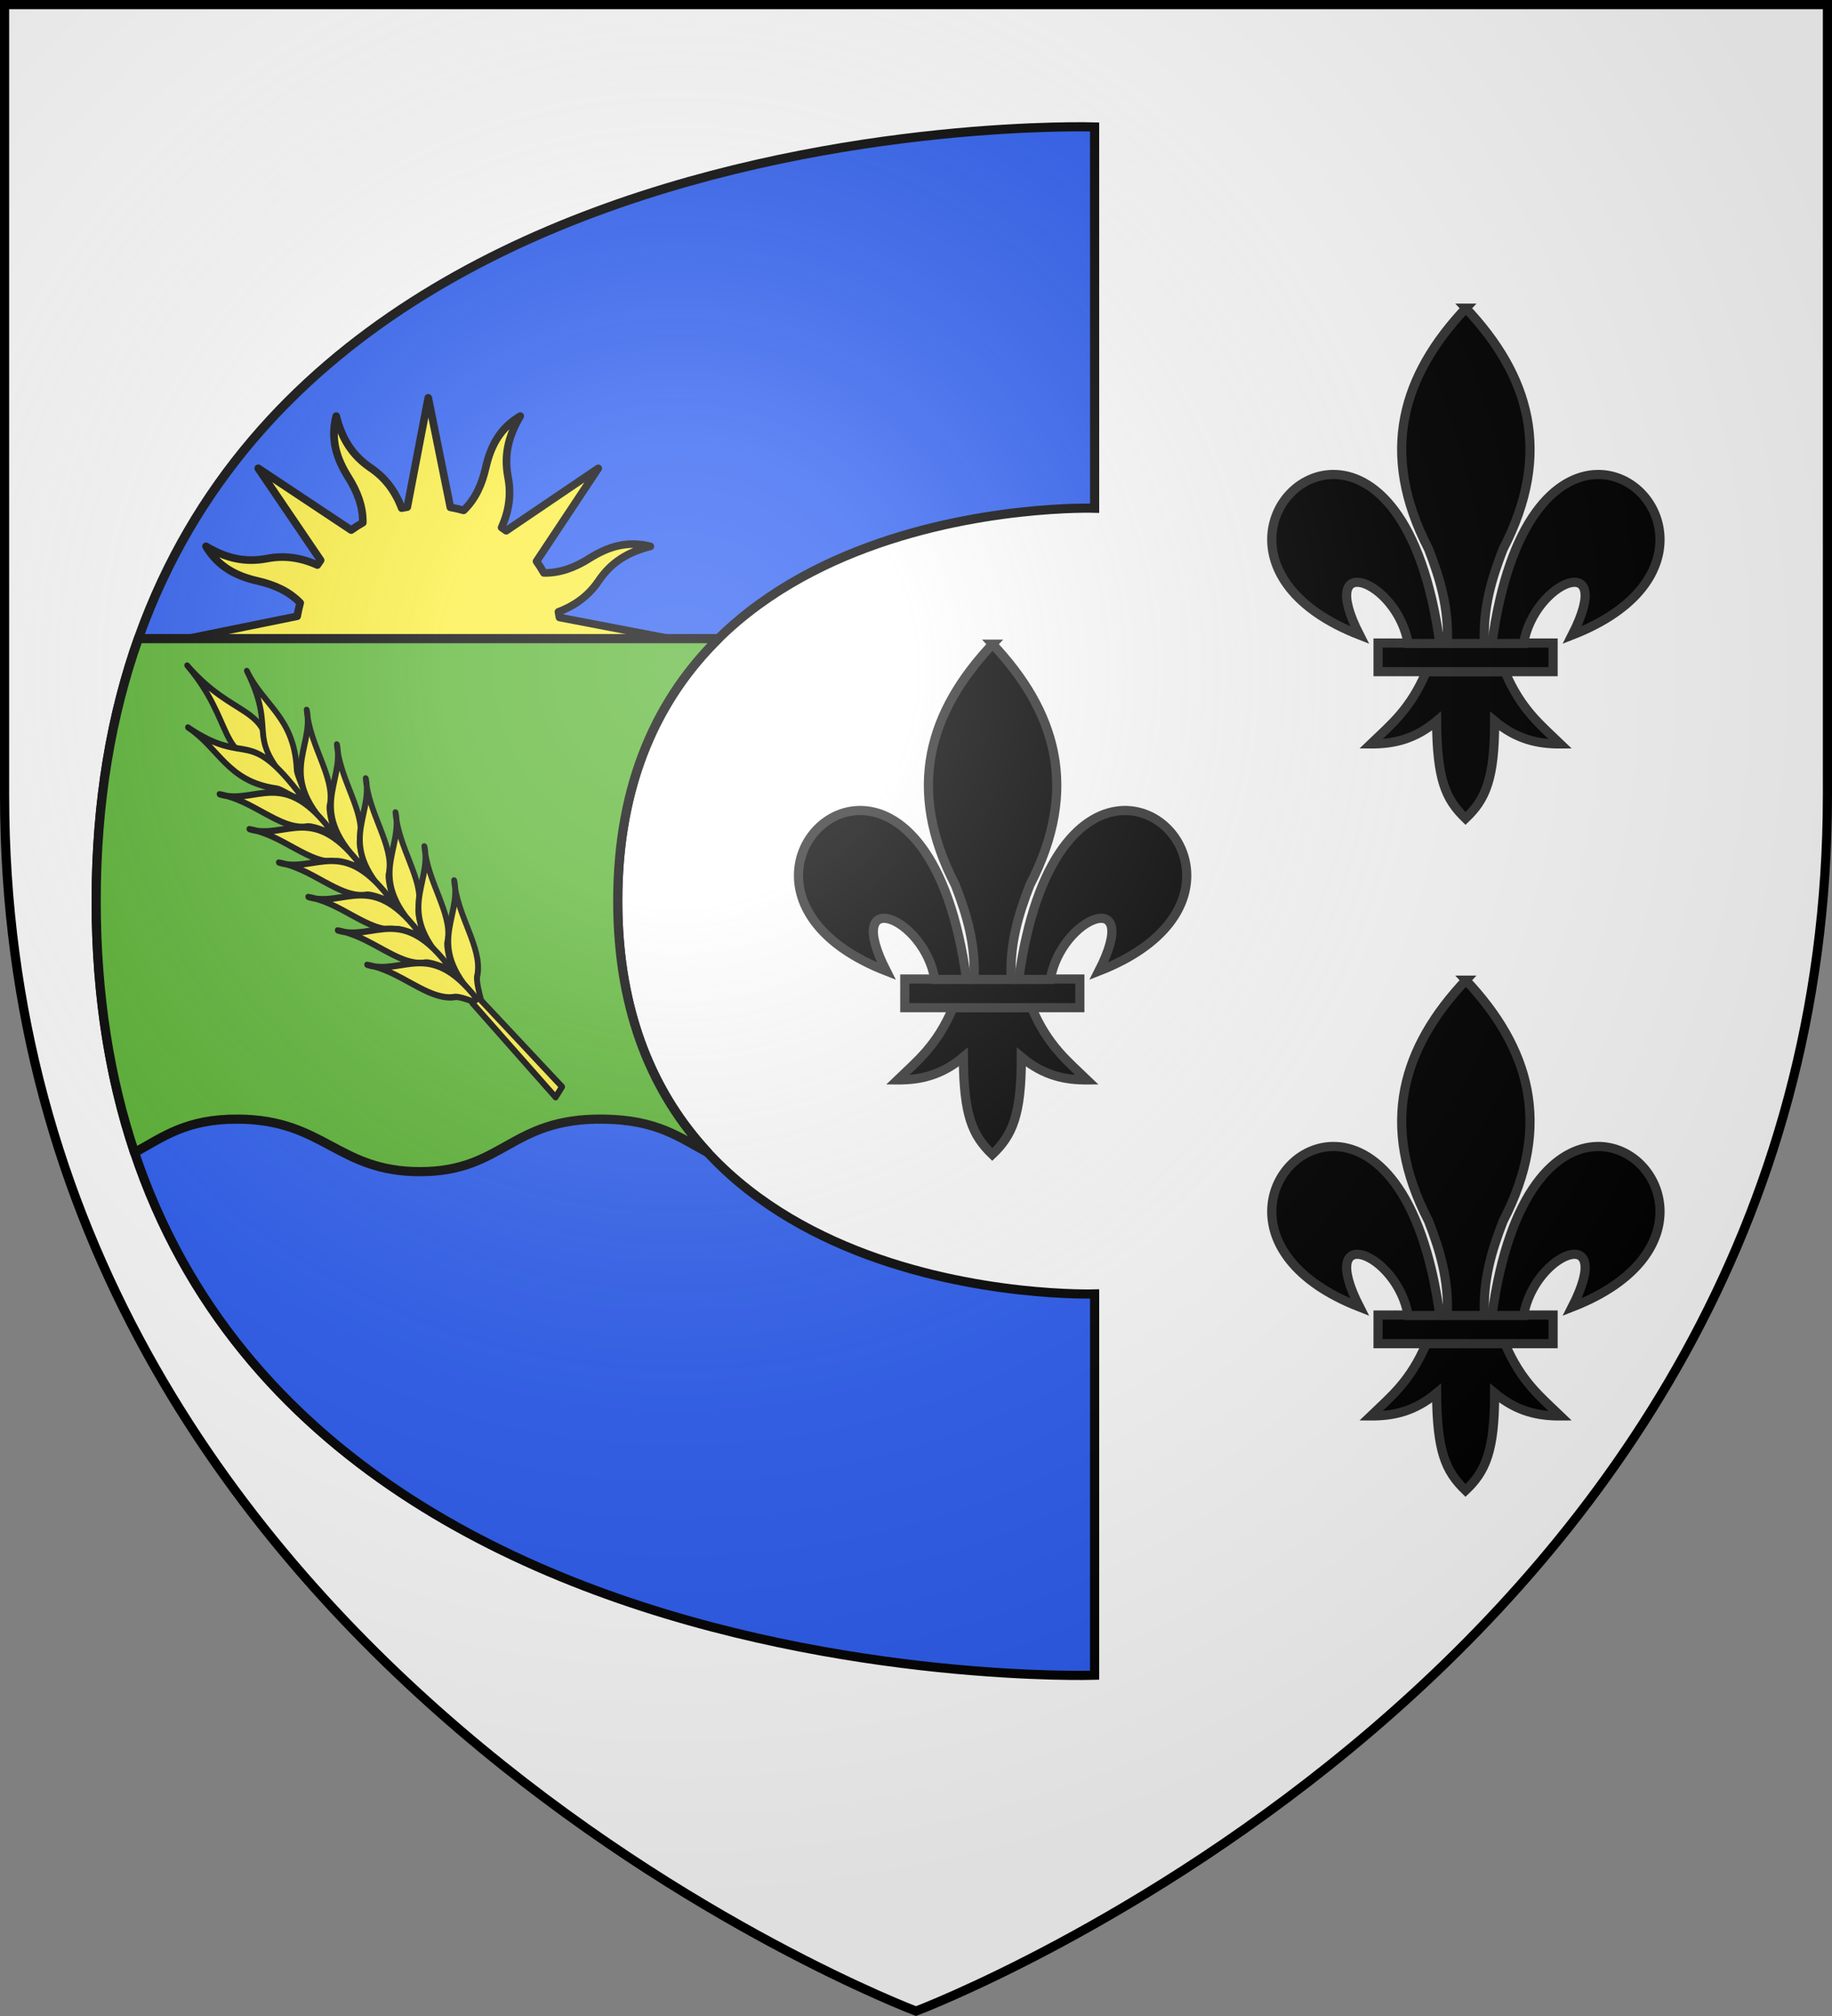 <?xml version="1.0" encoding="UTF-8" standalone="no"?><svg height="660" width="600" xmlns="http://www.w3.org/2000/svg" xmlns:xlink="http://www.w3.org/1999/xlink"><rect width="100%" height="100%" fill="#808080" stroke="none"/><radialGradient id="a" cx="221.445" cy="226.331" gradientTransform="matrix(1.353 0 0 1.349 -77.629 -85.747)" gradientUnits="userSpaceOnUse" r="300"><stop offset="0" stop-color="#fff" stop-opacity=".314"/><stop offset=".19" stop-color="#fff" stop-opacity=".251"/><stop offset=".6" stop-color="#6b6b6b" stop-opacity=".125"/><stop offset="1" stop-opacity=".125"/></radialGradient><g><path d="m300 658.5s298.5-112.32 298.5-397.772c0-285.452 0-258.552 0-258.552h-597v258.552c0 285.452 298.5 397.772 298.5 397.772z" fill="#fff" fill-rule="evenodd"/><g stroke="#000"><path d="m358.5 166.378-.01-124.823s-326.99-10.283-326.99 253.446c0 263.729 326.99 253.446 326.99 253.446l.01-124.823s-156.183 4.912-156.183-128.622c0-133.534 156.183-128.622 156.183-128.622z" fill="#2b5df2" stroke-width="3"/><path d="m110.119 136.239c-1.971 7.708.202 14.053 3.968 20.032 2.913 4.623 4.827 9.55 4.736 14.844-1.325.747-2.588 1.552-3.808 2.419l-30.442-20.22 20.437 30.106c-.367.507-.725 1.034-1.069 1.555-5.797-2.611-11.238-3.129-16.423-2.126-7.33 1.418-13.553-.117-20.052-3.99 4.057 6.844 10.109 9.793 17 11.357 5.339 1.212 10.166 3.339 13.849 7.161-.401 1.44-.732 2.897-.983 4.376l-35.832 7.266 35.751 6.837c.098.615.217 1.228.342 1.842-5.947 2.25-10.175 5.723-13.133 10.1-4.181 6.186-9.637 9.502-16.971 11.359 7.708 1.971 14.042-.227 20.021-3.994 4.623-2.913 9.55-4.827 14.844-4.736.747 1.325 1.552 2.588 2.419 3.808l-20.209 30.467 30.121-20.473c.503.364 1.012.738 1.53 1.08-2.611 5.797-3.118 11.264-2.115 16.449 1.418 7.33-.128 13.528-4.001 20.026 6.844-4.057 9.793-10.109 11.357-17 1.212-5.339 3.339-10.166 7.161-13.849 1.443.402 2.894.731 4.376.983l7.266 35.832 6.837-35.751c.615-.098 1.228-.217 1.842-.342 2.249 5.949 5.724 10.176 10.1 13.133 6.186 4.181 9.502 9.637 11.359 16.971 1.971-7.708-.227-14.042-3.994-20.021-2.918-4.632-4.811-9.544-4.71-14.855 1.316-.743 2.57-1.547 3.782-2.409l30.467 20.209-20.448-30.132c.359-.497.717-1.008 1.054-1.519 5.798 2.619 11.261 3.119 16.449 2.115 7.33-1.418 13.528.128 20.026 4.001-4.057-6.844-10.098-9.767-16.99-11.331-5.333-1.211-10.154-3.378-13.834-7.197.4-1.438.707-2.889.958-4.365l35.843-7.241-35.762-6.863c-.098-.615-.217-1.228-.342-1.842 5.952-2.248 10.175-5.722 13.133-10.1 4.181-6.186 9.648-9.477 16.981-11.333-7.708-1.971-14.053.202-20.032 3.968-4.632 2.918-9.544 4.811-14.854 4.71-.743-1.316-1.547-2.57-2.409-3.782l20.22-30.442-30.142 20.422c-.497-.359-1.008-.717-1.519-1.054 2.615-5.795 3.129-11.238 2.126-16.423-1.418-7.33.117-13.553 3.99-20.052-6.844 4.057-9.767 10.098-11.331 16.99-1.213 5.345-3.377 10.187-7.212 13.87-1.433-.398-2.879-.744-4.35-.994l-7.241-35.843-6.863 35.762c-.615.098-1.228.217-1.842.342-2.25-5.949-5.722-10.175-10.1-13.133-6.186-4.181-9.477-9.648-11.333-16.981z" fill="#fcef3c" stroke-linecap="round" stroke-linejoin="round" stroke-width="2.5"/><path d="m45.316 209.07c-8.792 24.801-13.816 53.26-13.816 85.93 0 31.098 4.551 58.382 12.572 82.326 9.4-5.115 16.876-11.012 33.762-10.947 28.368.108 32.654 17.274 59.889 17.199 27.235-.075 29.431-17.558 59.805-17.199 17.828.211 25.027 6.068 34.281 10.938-17.421-18.802-29.492-45.206-29.492-82.316 0-39.544 13.699-66.945 32.98-85.93z" fill="#5ab532" stroke-linecap="round" stroke-linejoin="round" stroke-width="3"/><g fill="#fcef3c" fill-rule="evenodd" stroke-linecap="round" stroke-linejoin="round" stroke-width="3.019" transform="matrix(.471 -.454 .436 .512 -152.291 249.224)"><g stroke-width="2.585" transform="matrix(-.847 -.799 -.749 .904 1440.641 1038.7)"><path d="m1236.49 151.036c-19.492 22.085-11.329 38.486-33.552 37.354-1.551-22.514 14.377-16.024 33.552-37.354z" stroke-width="2.585"/><g stroke-width="2.585"><path d="m1210.439 152.46c-13.245 27.249 5.455 25.132-22.222 51.587-1.134-3.377 2.915-9.586 2.551-12.341.137-21.16 13.048-25.216 19.672-39.246z"/><path d="m1185.042 167.54c-2.531 16.138 15.772 27.116-9.524 50.397.91-4.095 2.412-9.997 1.461-12.117-2.788-11.344 7.739-23.86 8.063-38.28z"/><path d="m1172.578 181.23c-2.531 16.138 15.772 27.116-9.524 50.397.91-4.095 2.412-9.997 1.461-12.117-2.788-11.344 7.739-23.86 8.063-38.28z"/><path d="m1160.673 194.722c-2.531 16.138 15.772 27.116-9.524 50.397.91-4.095 2.412-9.997 1.461-12.117-2.788-11.344 7.739-23.86 8.063-38.28z"/><path d="m1148.372 208.214c-2.531 16.138 15.772 27.116-9.524 50.397.91-4.095 2.412-9.997 1.461-12.117-2.788-11.344 7.739-23.86 8.063-38.28z"/><path d="m1136.467 221.706c-2.531 16.138 15.772 27.116-9.524 50.397.91-4.095 2.412-9.997 1.461-12.117-2.788-11.344 7.739-23.86 8.063-38.28z"/><path d="m1124.165 235.198c-2.531 16.138 15.772 27.116-9.524 50.397.91-4.095 2.412-9.997 1.461-12.117-2.788-11.344 7.739-23.86 8.063-38.28z"/></g><g stroke-width="2.585" transform="matrix(-.105 -.995 -.995 .105 1516.331 1364.704)"><path d="m1210.439 152.46c-13.245 27.249 5.455 25.132-22.222 51.587-1.134-3.377 2.915-9.586 2.551-12.341.137-21.16 13.048-25.216 19.672-39.246z"/><path d="m1185.042 167.54c-2.531 16.138 15.772 27.116-9.524 50.397.91-4.095 2.412-9.997 1.461-12.117-2.788-11.344 7.739-23.86 8.063-38.28z"/><path d="m1172.578 181.23c-2.531 16.138 15.772 27.116-9.524 50.397.91-4.095 2.412-9.997 1.461-12.117-2.788-11.344 7.739-23.86 8.063-38.28z"/><path d="m1160.673 194.722c-2.531 16.138 15.772 27.116-9.524 50.397.91-4.095 2.412-9.997 1.461-12.117-2.788-11.344 7.739-23.86 8.063-38.28z"/><path d="m1148.372 208.214c-2.531 16.138 15.772 27.116-9.524 50.397.91-4.095 2.412-9.997 1.461-12.117-2.788-11.344 7.739-23.86 8.063-38.28z"/><path d="m1136.467 221.706c-2.531 16.138 15.772 27.116-9.524 50.397.91-4.095 2.412-9.997 1.461-12.117-2.788-11.344 7.739-23.86 8.063-38.28z"/><path d="m1124.165 235.198c-2.531 16.138 15.772 27.116-9.524 50.397.91-4.095 2.412-9.997 1.461-12.117-2.788-11.344 7.739-23.86 8.063-38.28z"/></g></g><path d="m279.361 402.289 1.174 61.286 5.871-1.486-2.936-59.615z" stroke-width="3.019"/></g></g><g transform="translate(-15)"><g id="b" stroke="#313131" stroke-width="1.526" transform="matrix(1.966 0 0 1.965 268.654 206.195)"><path d="m29.739 62.946c-2.69 6.351-6.015 8.922-9.244 12.043 3.618.017 7.225-.678 10.963-3.814.064 9.675 1.458 12.982 4.819 16.233 3.323-3.149 4.858-6.547 4.847-16.233 3.738 3.136 7.335 3.83 10.953 3.814-3.228-3.121-6.544-5.693-9.234-12.043z" fill-rule="evenodd" stroke="#313131" stroke-width="1.526"/><path d="m21.707 58.178h29.159v4.772h-29.159z" stroke="#313131" stroke-width="1.526"/><path d="m126.281 7.938c-34.942 37.095-48.392 79.826-20.625 133.344 6.342 16.258 11.338 33.045 10.312 52.25h20.625c-1.026-19.205 3.971-35.992 10.312-52.25 27.767-53.518 14.317-96.249-20.625-133.344z" fill-rule="evenodd" stroke="#313131" stroke-width="5.078" transform="matrix(.301 0 0 .301 -1.678 0)"/><path d="m52.25 100c-35.235.845-58.727 60.018 15.219 88.875-24.44-47.874 20.896-30.132 26.875 4.656h17.531c-9.679-70.661-37.052-94.073-59.625-93.531z" fill-rule="evenodd" stroke="#313131" stroke-width="5.078" transform="matrix(.301 0 0 .301 -1.678 0)"/><path d="m198.969 100c-22.301.418-48.764 24.284-58.25 93.531h17.5c5.98-34.788 51.346-52.531 26.906-4.656 74.894-29.227 49.821-89.549 13.844-88.875z" fill-rule="evenodd" stroke="#313131" stroke-width="5.078" transform="matrix(.301 0 0 .301 -1.678 0)"/></g><use height="100%" transform="translate(155 -110)" width="100%" xlink:href="#b"/><use height="100%" transform="translate(155 110)" width="100%" xlink:href="#b"/></g></g><path d="m300 658.5s298.5-112.32 298.5-397.772c0-285.452 0-258.552 0-258.552h-597v258.552c0 285.452 298.5 397.772 298.5 397.772z" fill="url(#a)" fill-rule="evenodd"/><path d="m300 658.397s-298.5-112.418-298.5-398.119v-258.778h597v258.778c0 285.701-298.5 398.119-298.5 398.119z" fill="none" stroke="#000" stroke-width="3"/></svg>